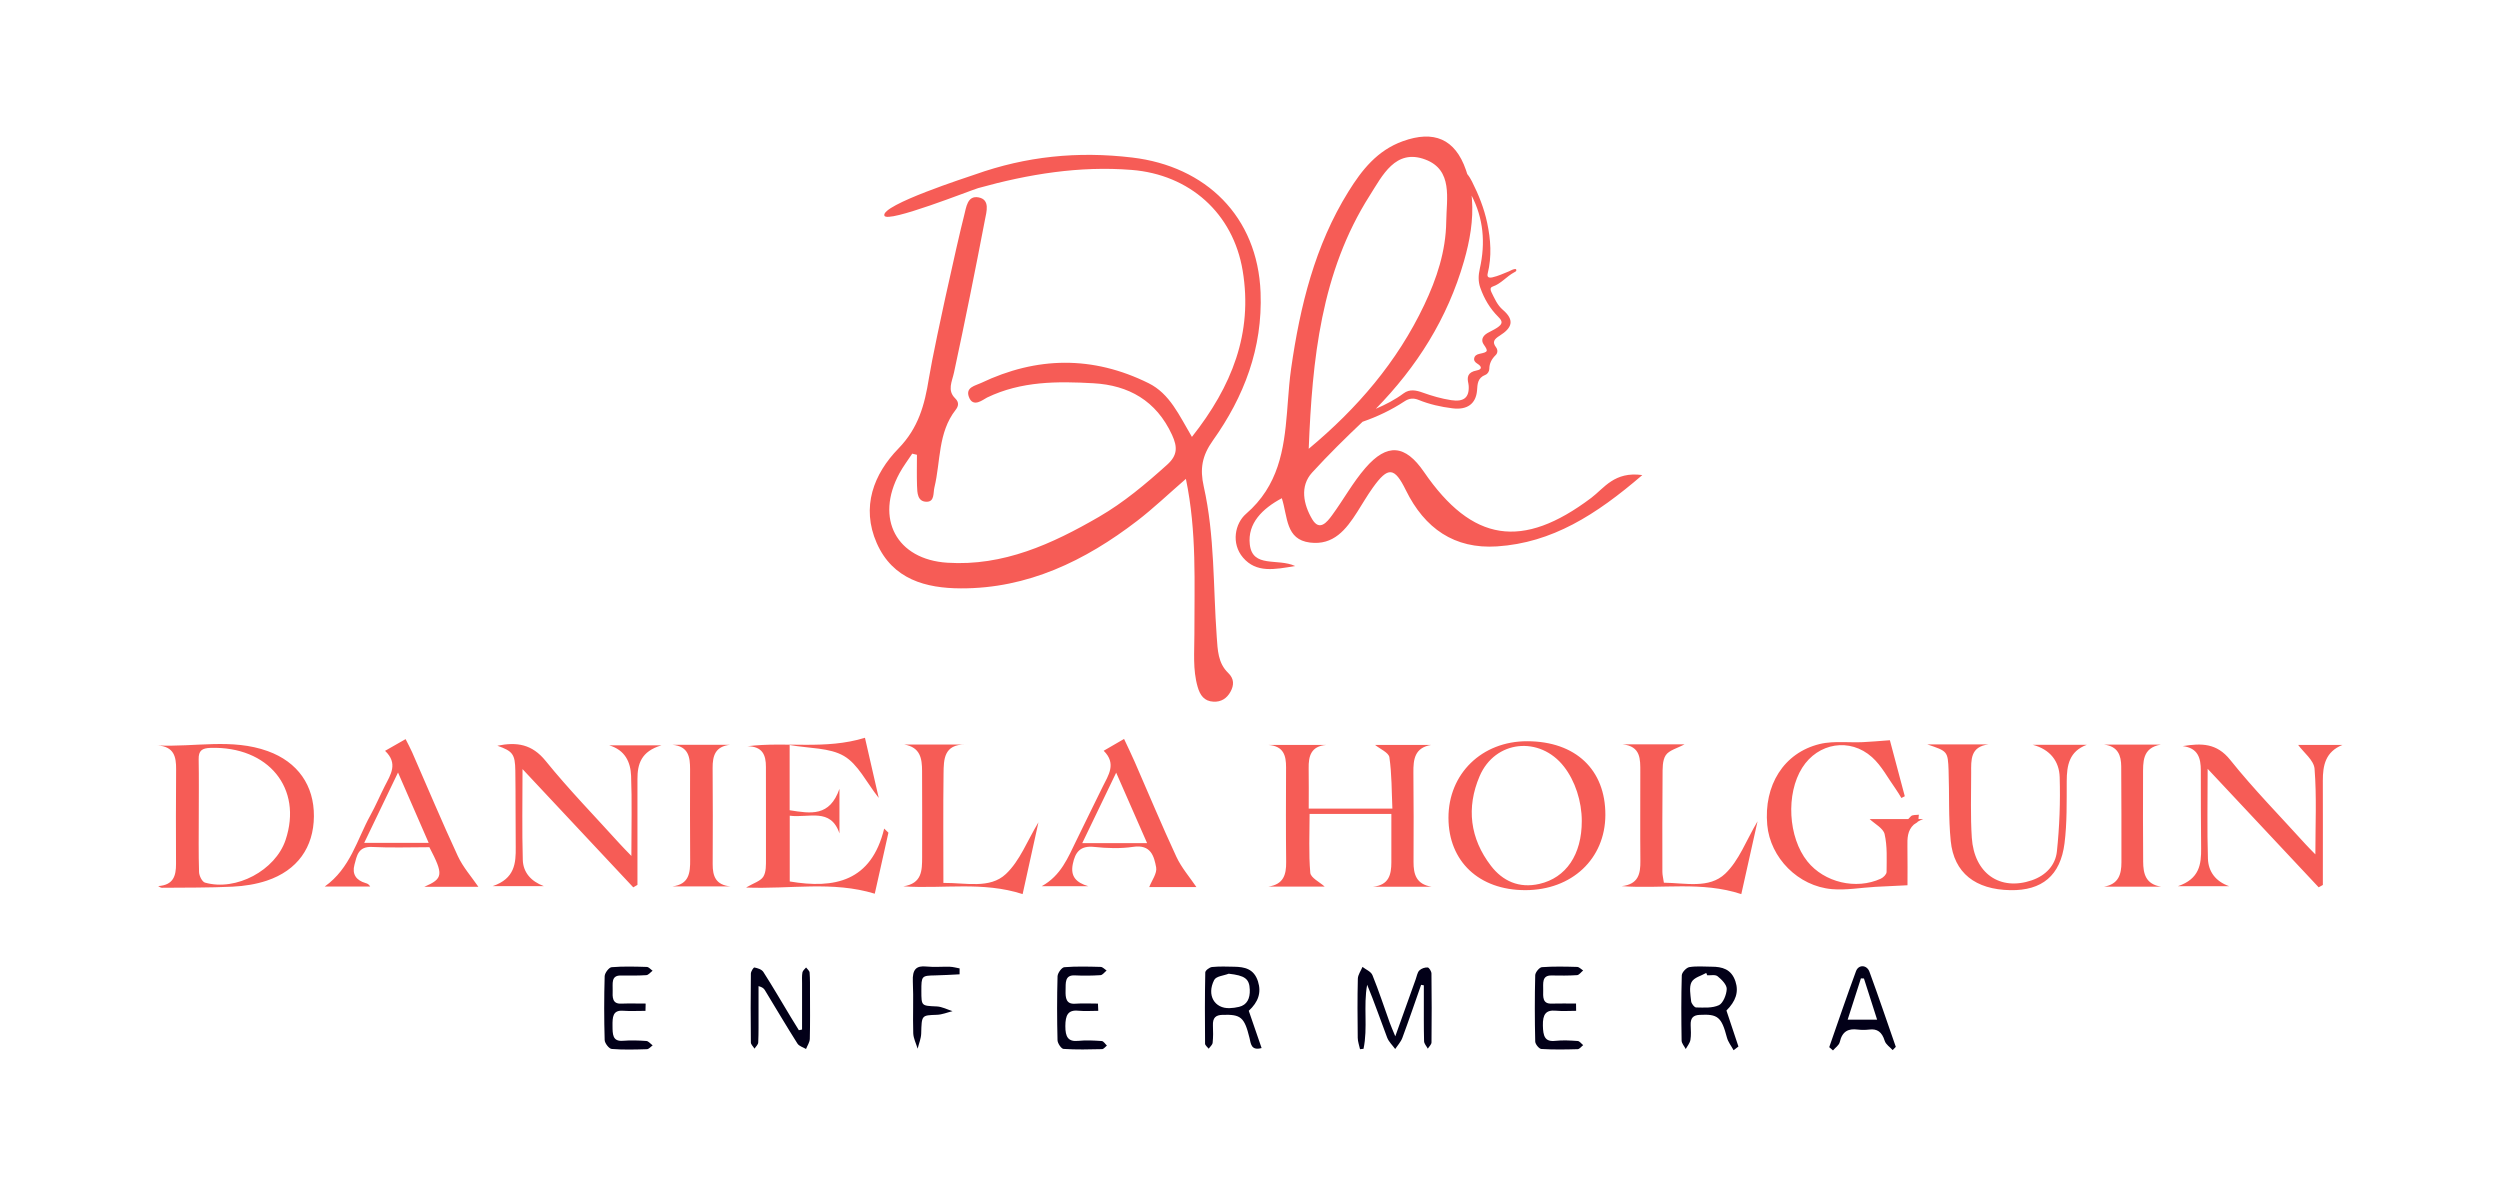 <?xml version="1.0" encoding="UTF-8"?>
<svg width="238px" height="114px" viewBox="0 0 238 114" version="1.1" xmlns="http://www.w3.org/2000/svg" xmlns:xlink="http://www.w3.org/1999/xlink">
    <title>logo</title>
    <g id="Page-1" stroke="none" stroke-width="1" fill="none" fill-rule="evenodd">
        <g id="logo">
            <rect id="Rectangle" x="0" y="0" width="238" height="114"></rect>
            <g id="Group-3" transform="translate(15, 13)" fill-rule="nonzero">
                <g id="Group" transform="translate(0, 57.237)" fill="#F65C56">
                    <path d="M111.253,0.681 C109.804,0.805 109.565,1.742 109.585,2.909 C109.606,4.156 109.59,5.404 109.59,6.74 L117.555,6.74 C117.481,5.115 117.505,3.469 117.27,1.858 C117.205,1.409 116.377,1.065 115.905,0.678 L121.257,0.678 C119.674,0.94 119.541,2.049 119.555,3.313 C119.588,6.142 119.579,8.973 119.568,11.803 C119.563,12.984 119.817,13.941 121.279,14.179 L115.717,14.179 C117.231,14.021 117.455,13.019 117.457,11.854 C117.46,10.338 117.458,8.821 117.458,7.249 L109.673,7.249 C109.673,9.127 109.577,11.001 109.739,12.854 C109.78,13.329 110.635,13.736 111.113,14.17 L105.735,14.17 C107.186,13.961 107.455,13.046 107.442,11.838 C107.409,8.83 107.422,5.821 107.433,2.812 C107.436,1.689 107.202,0.794 105.755,0.681 L111.253,0.681 Z M3.923,7.414 C3.923,9.206 3.892,10.999 3.95,12.789 C3.961,13.14 4.243,13.711 4.518,13.789 C7.476,14.631 11.22,12.616 12.186,9.731 C13.833,4.809 10.55,0.799 5.051,0.961 C4.222,0.986 3.898,1.228 3.913,2.038 C3.945,3.83 3.923,5.622 3.923,7.414 M0.058,14.118 C1.509,14.024 1.761,13.141 1.757,12.015 C1.746,9.008 1.74,6.001 1.766,2.994 C1.775,1.808 1.574,0.839 0,0.727 C3.55,0.902 7.082,0.035 10.492,1.27 C13.357,2.306 14.908,4.548 14.884,7.477 C14.86,10.431 13.31,12.626 10.398,13.601 C9.372,13.944 8.252,14.119 7.165,14.172 C4.915,14.281 2.658,14.259 0.404,14.279 C0.289,14.281 0.173,14.174 0.058,14.118 M135.586,7.92 C135.584,6.038 134.951,4.108 133.891,2.746 C131.584,-0.214 127.327,0.223 125.86,3.655 C124.58,6.649 124.938,9.587 126.941,12.191 C128.047,13.631 129.607,14.357 131.548,13.911 C134.098,13.325 135.589,11.122 135.586,7.92 M130.202,14.505 C125.803,14.502 122.901,11.769 122.894,7.623 C122.887,3.422 126.076,0.319 130.391,0.328 C134.992,0.338 137.848,3.034 137.831,7.35 C137.815,11.529 134.639,14.507 130.202,14.505 M164.916,0.233 C165.334,1.804 165.835,3.684 166.336,5.564 L166.012,5.732 C165.831,5.442 165.665,5.141 165.465,4.864 C164.732,3.843 164.137,2.672 163.217,1.846 C161.11,-0.044 158.072,0.485 156.575,2.847 C154.999,5.332 155.228,9.482 157.065,11.771 C158.67,13.771 161.693,14.495 164.052,13.413 C164.293,13.303 164.6,12.998 164.602,12.781 C164.608,11.574 164.682,10.334 164.416,9.174 C164.287,8.609 163.468,8.194 162.99,7.738 L166.666,7.737 C166.75,7.642 166.837,7.55 166.928,7.463 C167.081,7.316 167.422,7.363 167.677,7.322 C167.654,7.447 167.653,7.602 167.638,7.739 L168.091,7.738 C167.895,7.813 167.724,7.894 167.576,7.982 C167.562,8.01 167.544,8.032 167.521,8.048 C167.415,8.125 167.305,8.197 167.194,8.265 C166.576,8.834 166.575,9.582 166.587,10.346 C166.609,11.688 166.593,13.03 166.593,14.04 C165.461,14.095 164.492,14.135 163.524,14.191 C162.153,14.269 160.769,14.524 159.417,14.41 C156.18,14.139 153.526,11.42 153.242,8.296 C152.9,4.53 154.806,1.437 158.222,0.597 C158.944,0.419 159.707,0.402 160.477,0.411 L161.404,0.426 C161.712,0.43 162.02,0.429 162.324,0.416 C163.108,0.383 163.889,0.307 164.916,0.233 Z M67.344,0 C67.763,1.83 68.188,3.683 68.656,5.726 C67.472,4.226 66.692,2.525 65.348,1.736 C63.976,0.932 62.05,1.023 60.174,0.688 L60.174,6.897 C62.198,7.22 63.99,7.525 64.916,4.859 L64.916,9.103 C64.085,6.624 61.993,7.655 60.183,7.418 L60.183,13.678 C64.456,14.402 67.955,13.675 69.173,8.644 C69.308,8.774 69.443,8.905 69.578,9.035 C69.146,10.966 68.714,12.897 68.278,14.844 C64.271,13.615 60.23,14.425 56.022,14.257 C56.735,13.834 57.397,13.65 57.665,13.227 C57.948,12.78 57.917,12.107 57.92,11.532 C57.935,8.615 57.903,5.698 57.916,2.781 C57.921,1.632 57.588,0.822 56.159,0.804 C59.834,0.345 63.556,1.166 67.344,0 M45.107,11.249 C45.107,8.457 45.173,6.038 45.08,3.624 C45.03,2.319 44.511,1.166 42.99,0.717 L47.979,0.717 C46.02,1.293 45.683,2.514 45.686,3.933 C45.692,6.808 45.687,9.683 45.686,12.558 C45.686,13.04 45.686,13.522 45.686,14.003 C45.553,14.082 45.42,14.16 45.287,14.238 C41.826,10.543 38.365,6.847 34.744,2.981 C34.744,6.025 34.688,8.825 34.77,11.622 C34.805,12.818 35.554,13.668 36.772,14.122 L31.905,14.122 C34.017,13.401 34.114,11.94 34.097,10.403 C34.07,7.978 34.096,5.552 34.059,3.126 C34.036,1.552 33.804,1.268 32.346,0.756 C34.213,0.377 35.653,0.61 36.94,2.196 C39.165,4.941 41.646,7.488 44.022,10.116 C44.29,10.412 44.574,10.694 45.107,11.249 M203.786,0.682 L208,0.682 C206.387,1.33 206.128,2.627 206.134,4.084 C206.145,6.913 206.136,9.744 206.136,12.574 C206.136,13.053 206.136,13.533 206.136,14.012 C206.003,14.086 205.87,14.16 205.737,14.234 C202.274,10.539 198.811,6.843 195.168,2.955 C195.168,5.989 195.108,8.749 195.195,11.506 C195.234,12.732 195.921,13.679 197.221,14.129 L192.335,14.129 C194.4,13.432 194.563,12.031 194.547,10.522 C194.521,8.052 194.522,5.581 194.518,3.11 C194.516,1.956 194.271,0.974 192.792,0.793 C194.568,0.505 196.028,0.492 197.315,2.103 C199.548,4.897 202.076,7.467 204.483,10.128 C204.748,10.422 205.034,10.699 205.423,11.099 C205.423,8.264 205.554,5.595 205.346,2.952 C205.282,2.137 204.297,1.389 203.786,0.682 M168.468,0.627 L174.324,0.627 C172.554,0.839 172.654,2.12 172.655,3.322 C172.658,5.386 172.579,7.457 172.716,9.513 C172.943,12.924 175.401,14.605 178.432,13.566 C179.785,13.101 180.677,12.114 180.815,10.831 C181.066,8.482 181.153,6.101 181.081,3.74 C181.035,2.258 180.197,1.109 178.513,0.667 L183.666,0.667 C181.986,1.288 181.759,2.622 181.752,4.133 C181.743,6.104 181.788,8.092 181.543,10.041 C181.155,13.129 179.389,14.556 176.391,14.507 C173.062,14.453 171.016,12.87 170.71,9.828 C170.485,7.603 170.588,5.347 170.505,3.107 C170.436,1.278 170.409,1.279 168.468,0.627 M94.204,10.03 C93.206,7.756 92.298,5.687 91.26,3.321 C90.105,5.72 89.097,7.815 88.03,10.03 L94.204,10.03 Z M98.899,14.214 L94.406,14.214 C94.645,13.589 95.173,12.904 95.065,12.333 C94.869,11.29 94.572,10.13 92.884,10.382 C91.668,10.563 90.39,10.52 89.16,10.389 C87.814,10.246 87.36,10.916 87.133,12.007 C86.883,13.205 87.456,13.791 88.613,14.131 L84.168,14.131 C86.015,13.114 86.669,11.405 87.463,9.79 C88.3,8.091 89.119,6.384 89.962,4.687 C90.522,3.558 91.314,2.46 90.07,1.236 C90.774,0.828 91.312,0.516 92.011,0.11 C92.362,0.862 92.709,1.571 93.025,2.293 C94.343,5.306 95.603,8.345 96.991,11.328 C97.473,12.365 98.261,13.267 98.899,14.214 L98.899,14.214 Z M22.891,3.306 C21.726,5.731 20.725,7.811 19.671,10.006 L25.811,10.006 C24.85,7.801 23.945,5.723 22.891,3.306 M21.658,1.243 C22.426,0.804 22.937,0.513 23.613,0.127 C23.823,0.548 24.051,0.957 24.238,1.383 C25.684,4.68 27.072,8.001 28.588,11.266 C29.083,12.332 29.905,13.252 30.542,14.188 L25.391,14.188 C27.206,13.403 27.232,13.026 25.877,10.417 C24.095,10.417 22.256,10.487 20.426,10.394 C19.083,10.326 18.971,11.25 18.743,12.091 C18.504,12.971 18.894,13.566 19.796,13.829 C19.952,13.874 20.106,13.924 20.242,14.158 L15.917,14.158 C18.365,12.412 18.978,9.7 20.26,7.383 C20.761,6.477 21.164,5.519 21.633,4.595 C22.185,3.509 22.927,2.447 21.658,1.243 M139.474,0.624 L145.367,0.624 C144.679,0.998 143.898,1.182 143.581,1.659 C143.245,2.165 143.283,2.949 143.276,3.612 C143.246,6.664 143.253,9.716 143.259,12.768 C143.26,13.071 143.341,13.374 143.402,13.796 C145.445,13.82 147.712,14.391 149.238,12.94 C150.559,11.685 151.232,9.783 152.318,7.952 C151.782,10.356 151.283,12.59 150.772,14.882 C147,13.638 143.191,14.409 139.382,14.125 C140.984,13.948 141.177,12.94 141.164,11.721 C141.136,8.893 141.161,6.066 141.157,3.238 C141.155,2.054 141.223,0.813 139.474,0.624 M74.811,13.816 C76.95,13.795 79.227,14.41 80.761,12.967 C82.095,11.714 82.789,9.815 83.86,8.046 C83.349,10.366 82.855,12.607 82.354,14.881 C78.575,13.653 74.802,14.402 70.994,14.142 C72.788,13.876 72.782,12.612 72.787,11.376 C72.796,8.639 72.791,5.902 72.781,3.164 C72.777,1.994 72.632,0.901 71.076,0.641 L76.896,0.641 C74.846,0.621 74.843,2.075 74.826,3.393 C74.781,6.8 74.811,10.207 74.811,13.816 M54.508,0.666 C53.09,0.819 52.833,1.715 52.842,2.883 C52.866,5.933 52.863,8.983 52.847,12.033 C52.841,13.178 53.14,14.017 54.545,14.148 L49.016,14.148 C50.619,13.948 50.712,12.838 50.703,11.619 C50.682,8.748 50.688,5.876 50.695,3.005 C50.698,1.844 50.557,0.81 49.005,0.666 L54.508,0.666 Z M185.303,0.649 L190.711,0.649 C188.916,0.962 189.025,2.324 189.018,3.588 C189.003,6.321 189.014,9.054 189.029,11.788 C189.035,12.932 189.259,13.944 190.744,14.174 L185.298,14.174 C186.688,13.944 186.961,12.998 186.96,11.859 C186.956,8.814 186.968,5.769 186.94,2.724 C186.93,1.69 186.639,0.81 185.303,0.649" id="Combined-Shape"></path>
                </g>
                <g id="Group-2" transform="translate(67.801, 0)" fill="#F65C56">
                    <path d="M24.981,1.997 C31.981,2.826 36.929,7.593 37.206,14.85 C37.409,20.148 35.628,24.775 32.664,28.937 C31.63,30.388 31.418,31.634 31.795,33.31 C32.85,38.006 32.686,42.834 33.031,47.606 C33.123,48.877 33.143,50.12 34.122,51.062 C34.699,51.617 34.692,52.225 34.337,52.864 C33.987,53.493 33.45,53.837 32.718,53.8 C31.835,53.755 31.444,53.183 31.215,52.39 C30.738,50.74 30.909,49.053 30.905,47.376 C30.893,42.529 31.15,37.665 30.096,32.588 C28.423,34.039 27.001,35.4 25.452,36.589 C20.485,40.402 15.028,43.033 8.682,43.013 C5.361,43.003 2.189,42.173 0.663,38.699 C-0.846,35.263 0.38,32.112 2.731,29.699 C4.637,27.741 5.226,25.542 5.628,23.027 C5.696,22.603 5.806,22.006 5.946,21.292 C6.222,19.881 6.615,18.009 7.031,16.088 L7.224,15.199 C7.936,11.938 8.673,8.716 8.982,7.526 C9.188,6.733 9.288,5.592 10.355,5.791 C11.483,6 11.109,7.173 10.968,7.913 C10.037,12.773 9.061,17.625 8.021,22.461 C7.831,23.341 7.355,24.163 8.134,24.924 C8.544,25.324 8.429,25.696 8.176,26.019 C6.478,28.193 6.757,30.921 6.156,33.4 C6.027,33.933 6.187,34.778 5.401,34.767 C4.538,34.754 4.523,33.914 4.5,33.25 C4.467,32.267 4.492,31.281 4.492,30.296 C4.342,30.26 4.192,30.223 4.043,30.187 C3.638,30.804 3.188,31.394 2.836,32.04 C0.473,36.375 2.552,40.264 7.389,40.572 C12.716,40.912 17.351,38.793 21.819,36.204 C24.174,34.839 26.268,33.079 28.305,31.246 C29.296,30.354 29.316,29.574 28.777,28.402 C27.273,25.131 24.63,23.677 21.309,23.487 C17.875,23.292 14.426,23.276 11.169,24.846 C10.8,25.024 9.831,25.878 9.433,24.775 C9.104,23.864 10.056,23.717 10.592,23.462 C15.903,20.933 21.224,20.849 26.538,23.477 C28.565,24.479 29.45,26.527 30.67,28.593 C34.474,23.778 36.487,18.711 35.502,12.772 C34.592,7.281 30.432,3.615 24.928,3.176 C19.951,2.779 15.103,3.579 10.324,4.907 C9.697,5.081 1.657,8.286 1.391,7.53 C1.034,6.514 9.415,3.827 10.031,3.608 C14.887,1.883 19.763,1.378 24.981,1.997 Z M56.758,3.189 L56.882,3.571 C57.063,3.789 57.207,4.032 57.332,4.279 C57.968,5.537 58.483,6.832 58.777,8.21 C59.12,9.82 59.227,11.415 58.828,13.032 C58.74,13.39 58.934,13.478 59.274,13.403 C59.822,13.282 60.321,13.043 60.835,12.839 C61.056,12.751 61.252,12.587 61.518,12.619 C61.627,12.801 61.469,12.864 61.353,12.925 C60.618,13.316 60.122,13.999 59.294,14.285 C59.022,14.379 59.092,14.631 59.188,14.825 C59.483,15.417 59.737,16.04 60.27,16.496 C61.417,17.48 61.15,18.213 59.974,18.954 C59.439,19.292 59.24,19.558 59.622,20.063 C59.801,20.299 59.79,20.607 59.59,20.802 C59.197,21.187 58.985,21.597 58.982,22.123 C58.98,22.334 58.832,22.599 58.608,22.686 C57.845,22.983 57.861,23.582 57.814,24.166 C57.71,25.447 56.876,26.048 55.472,25.872 C54.362,25.734 53.284,25.492 52.269,25.079 C51.759,24.871 51.355,24.91 50.894,25.215 C49.655,26.031 48.325,26.664 46.922,27.15 L46.979,27.093 C45.314,28.666 43.66,30.295 42.11,31.991 C40.923,33.29 41.291,35.034 42.121,36.432 C42.819,37.609 43.533,36.706 44.017,36.045 C44.287,35.675 44.545,35.296 44.8,34.913 L45.558,33.761 C46.065,32.995 46.586,32.243 47.181,31.555 C49.26,29.153 50.978,29.331 52.758,31.923 C57.361,38.627 62.122,39.34 68.684,34.399 C69.92,33.468 70.887,31.858 73.547,32.227 C69.128,36.029 64.943,38.676 59.713,39.017 C55.663,39.282 52.826,37.307 51.039,33.671 C49.952,31.461 49.347,31.39 47.893,33.424 C47.361,34.169 46.9,34.968 46.407,35.742 C45.341,37.417 44.147,38.934 41.906,38.652 C39.581,38.36 39.802,36.219 39.229,34.43 C37.39,35.414 35.952,36.812 36.18,38.83 C36.437,41.106 38.839,40.114 40.495,40.885 C38.539,41.217 36.803,41.565 35.538,40.088 C34.375,38.73 34.78,36.818 35.819,35.921 C38.924,33.238 39.433,29.796 39.722,26.285 L39.804,25.23 C39.885,24.175 39.967,23.119 40.115,22.083 C40.965,16.138 42.376,10.38 45.569,5.24 C46.852,3.175 48.311,1.322 50.746,0.443 C53.688,-0.619 55.726,0.201 56.758,3.189 Z M47.597,5.615 C42.954,12.914 42.125,21.24 41.789,29.725 C46.409,25.879 50.209,21.462 52.784,16.036 C53.975,13.528 54.847,10.906 54.881,8.094 C54.908,5.9 55.539,3.186 52.891,2.188 C50.044,1.116 48.8,3.723 47.597,5.615 Z M57.297,5.621 L57.328,5.966 C57.479,7.948 57.127,9.923 56.57,11.864 C54.995,17.34 52.082,21.927 48.178,25.916 C49.108,25.516 50.005,25.057 50.814,24.452 C51.405,24.01 52.031,24.157 52.635,24.373 C53.517,24.689 54.414,24.953 55.355,25.096 C56.548,25.276 57.077,24.852 57.019,23.748 C57.015,23.673 57.008,23.598 56.991,23.525 C56.842,22.899 56.908,22.435 57.783,22.266 C58.301,22.167 58.297,21.902 57.838,21.619 C57.633,21.492 57.498,21.335 57.541,21.111 C57.587,20.865 57.778,20.74 58.053,20.683 C58.87,20.511 58.898,20.439 58.448,19.794 C58.177,19.405 58.311,18.993 58.813,18.703 C59.112,18.531 59.435,18.392 59.719,18.203 C60.242,17.856 60.287,17.613 59.857,17.188 C59.037,16.377 58.491,15.437 58.124,14.395 C57.911,13.79 57.937,13.198 58.077,12.574 C58.635,10.101 58.412,7.773 57.297,5.621 Z" id="Combined-Shape"></path>
                </g>
                <path d="M147.526,79.846 C147.496,79.772 147.465,79.699 147.434,79.625 C146.95,79.903 146.28,80.048 146.035,80.498 C145.791,80.944 145.931,81.704 145.995,82.314 C146.019,82.541 146.301,82.908 146.468,82.91 C147.201,82.919 147.995,82.992 148.644,82.692 C149.029,82.513 149.372,81.69 149.384,81.145 C149.393,80.743 148.89,80.238 148.517,79.942 C148.28,79.755 147.863,79.868 147.526,79.846 M150.039,86.983 C149.821,86.578 149.515,86.204 149.4,85.764 C148.889,83.813 148.534,83.521 146.799,83.616 C146.194,83.65 145.926,83.904 145.952,84.597 C145.969,85.065 146.006,85.547 145.928,85.998 C145.874,86.309 145.638,86.578 145.482,86.866 C145.345,86.597 145.093,86.331 145.089,86.059 C145.056,83.991 145.043,81.92 145.106,79.853 C145.114,79.57 145.547,79.114 145.825,79.069 C146.525,78.955 147.248,79.027 147.962,79.03 C148.929,79.034 149.822,79.244 150.213,80.427 C150.549,81.445 150.24,82.314 149.357,83.203 C149.744,84.364 150.122,85.496 150.499,86.627 C150.345,86.746 150.192,86.864 150.039,86.983 M162.447,80.15 C162.351,80.148 162.255,80.146 162.158,80.144 C161.75,81.415 161.342,82.686 160.897,84.071 L163.701,84.071 C163.249,82.659 162.848,81.404 162.447,80.15 M159.143,86.69 C159.987,84.276 160.807,81.849 161.693,79.455 C161.934,78.805 162.725,78.839 162.972,79.511 C163.841,81.878 164.649,84.275 165.481,86.661 C165.381,86.764 165.281,86.866 165.182,86.969 C164.921,86.678 164.533,86.438 164.423,86.084 C164.161,85.237 163.711,84.921 162.96,85.013 C162.59,85.058 162.209,85.058 161.839,85.013 C160.999,84.911 160.392,85.137 160.146,86.202 C160.074,86.512 159.723,86.736 159.5,87 C159.381,86.897 159.262,86.793 159.143,86.69 M120.29,80.757 C119.698,82.442 119.124,84.135 118.503,85.806 C118.357,86.199 118.053,86.514 117.822,86.866 C117.561,86.504 117.213,86.187 117.055,85.773 C116.419,84.108 115.843,82.412 115.153,80.748 C114.78,82.773 115.229,84.857 114.807,86.847 C114.696,86.859 114.585,86.871 114.474,86.883 C114.398,86.522 114.26,86.161 114.256,85.798 C114.233,83.923 114.22,82.047 114.266,80.174 C114.276,79.794 114.555,79.424 114.709,79.049 C115.034,79.307 115.512,79.482 115.657,79.836 C116.261,81.32 116.762,82.859 117.308,84.375 C117.43,84.715 117.579,85.043 117.831,85.657 C118.545,83.661 119.16,81.942 119.776,80.225 C119.88,79.937 119.934,79.574 120.12,79.39 C120.318,79.194 120.648,79.087 120.914,79.102 C121.048,79.109 121.273,79.471 121.275,79.676 C121.302,81.862 121.303,84.05 121.279,86.237 C121.276,86.437 121.05,86.634 120.928,86.832 C120.804,86.597 120.578,86.364 120.572,86.125 C120.536,84.759 120.551,83.391 120.549,82.024 C120.549,81.617 120.549,81.209 120.549,80.802 C120.463,80.787 120.376,80.772 120.29,80.757 M61.356,85.013 C61.356,83.55 61.354,82.086 61.357,80.623 C61.357,80.272 61.33,79.912 61.391,79.575 C61.423,79.398 61.617,79.26 61.739,79.104 C61.856,79.264 62.062,79.416 62.075,79.587 C62.122,80.207 62.11,80.833 62.111,81.457 C62.113,82.939 62.132,84.422 62.093,85.902 C62.084,86.227 61.859,86.544 61.734,86.864 C61.455,86.694 61.079,86.605 60.912,86.341 C59.856,84.67 58.846,82.958 57.816,81.264 C57.723,81.11 57.597,80.984 57.213,80.876 C57.213,81.729 57.214,82.583 57.213,83.436 C57.21,84.372 57.227,85.309 57.184,86.243 C57.175,86.446 56.954,86.636 56.831,86.832 C56.71,86.634 56.485,86.438 56.482,86.238 C56.457,84.055 56.458,81.87 56.483,79.687 C56.486,79.48 56.737,79.087 56.822,79.105 C57.124,79.166 57.51,79.279 57.674,79.534 C58.578,80.946 59.426,82.408 60.296,83.85 C60.544,84.262 60.8,84.667 61.052,85.076 C61.153,85.055 61.255,85.034 61.356,85.013 M101.971,79.697 C101.495,79.89 100.777,79.922 100.585,80.304 C99.861,81.737 100.618,83.023 102.055,82.975 C102.357,82.965 102.664,82.925 102.96,82.853 C103.723,82.667 104.008,82.058 103.98,81.22 C103.945,80.168 103.502,79.868 101.971,79.697 M105.105,86.775 C104.092,87.048 104.083,86.343 103.952,85.809 C103.464,83.825 103.125,83.56 101.385,83.614 C100.744,83.634 100.439,83.874 100.471,84.636 C100.495,85.181 100.5,85.733 100.443,86.272 C100.421,86.475 100.198,86.649 100.068,86.836 C99.947,86.676 99.724,86.518 99.722,86.357 C99.702,84.095 99.696,81.833 99.742,79.573 C99.746,79.388 100.149,79.084 100.383,79.06 C101.092,78.99 101.808,79.017 102.521,79.033 C103.473,79.054 104.375,79.218 104.76,80.432 C105.099,81.499 104.788,82.392 103.883,83.228 C104.288,84.404 104.679,85.537 105.105,86.775 M89.555,83.23 C88.915,83.23 88.271,83.28 87.636,83.219 C86.666,83.126 86.427,83.658 86.421,84.678 C86.415,85.723 86.69,86.188 87.65,86.09 C88.391,86.013 89.145,86.056 89.89,86.107 C90.059,86.119 90.215,86.387 90.376,86.537 C90.223,86.656 90.072,86.875 89.918,86.878 C88.695,86.907 87.469,86.937 86.249,86.857 C86.036,86.844 85.683,86.324 85.676,86.029 C85.625,84 85.621,81.968 85.679,79.94 C85.688,79.631 86.082,79.096 86.324,79.077 C87.474,78.985 88.633,79.019 89.788,79.05 C89.977,79.056 90.162,79.274 90.349,79.395 C90.156,79.548 89.969,79.822 89.769,79.835 C88.956,79.888 88.138,79.896 87.323,79.857 C86.351,79.81 86.461,80.578 86.443,81.281 C86.425,82.011 86.49,82.614 87.351,82.553 C88.073,82.501 88.8,82.542 89.525,82.542 C89.535,82.772 89.545,83.001 89.555,83.23 M46.449,83.233 C45.731,83.233 45.011,83.273 44.295,83.223 C43.324,83.155 43.305,83.844 43.312,84.656 C43.319,85.453 43.304,86.162 44.292,86.084 C45.036,86.025 45.787,86.047 46.531,86.101 C46.739,86.116 46.933,86.373 47.133,86.52 C46.951,86.647 46.773,86.878 46.589,86.883 C45.469,86.917 44.345,86.952 43.231,86.86 C42.982,86.839 42.573,86.317 42.564,86.013 C42.504,83.988 42.504,81.957 42.564,79.932 C42.573,79.625 42.976,79.098 43.223,79.077 C44.337,78.984 45.461,79.019 46.581,79.053 C46.765,79.058 46.945,79.288 47.127,79.414 C46.927,79.561 46.734,79.822 46.528,79.835 C45.716,79.889 44.899,79.873 44.085,79.868 C43.148,79.863 43.347,80.659 43.326,81.284 C43.304,81.926 43.281,82.577 44.117,82.546 C44.899,82.517 45.683,82.54 46.466,82.54 C46.461,82.771 46.455,83.002 46.449,83.233 M135.048,83.23 C134.401,83.23 133.75,83.278 133.107,83.219 C132.174,83.132 131.858,83.559 131.883,84.633 C131.906,85.616 132.049,86.204 133.063,86.089 C133.768,86.01 134.488,86.054 135.199,86.103 C135.379,86.115 135.546,86.359 135.719,86.496 C135.545,86.63 135.373,86.875 135.196,86.881 C134.043,86.915 132.887,86.934 131.736,86.863 C131.522,86.85 131.159,86.407 131.153,86.154 C131.105,84.05 131.1,81.943 131.153,79.839 C131.159,79.565 131.553,79.091 131.788,79.074 C132.904,78.992 134.027,79.019 135.147,79.051 C135.338,79.056 135.525,79.271 135.714,79.39 C135.521,79.545 135.335,79.82 135.135,79.834 C134.323,79.889 133.507,79.878 132.692,79.865 C131.766,79.85 131.922,80.621 131.912,81.26 C131.903,81.885 131.833,82.568 132.683,82.543 C133.468,82.521 134.254,82.538 135.039,82.538 C135.042,82.769 135.045,83 135.048,83.23 M76.352,79.755 C75.578,79.791 74.805,79.844 74.031,79.858 C72.736,79.883 72.711,79.901 72.714,81.355 C72.717,82.784 72.72,82.746 74.181,82.813 C74.685,82.836 75.181,83.105 75.68,83.262 C75.185,83.383 74.692,83.592 74.194,83.609 C72.723,83.66 72.746,83.631 72.698,85.392 C72.684,85.876 72.477,86.354 72.359,86.834 C72.213,86.343 71.957,85.856 71.941,85.359 C71.888,83.721 71.978,82.075 71.902,80.439 C71.848,79.276 72.236,78.914 73.195,79.013 C73.937,79.09 74.691,79.013 75.438,79.036 C75.745,79.046 76.049,79.137 76.355,79.192 C76.354,79.379 76.353,79.567 76.352,79.755" id="Combined-Shape" fill="#020018"></path>
            </g>
        </g>
    </g>
</svg>